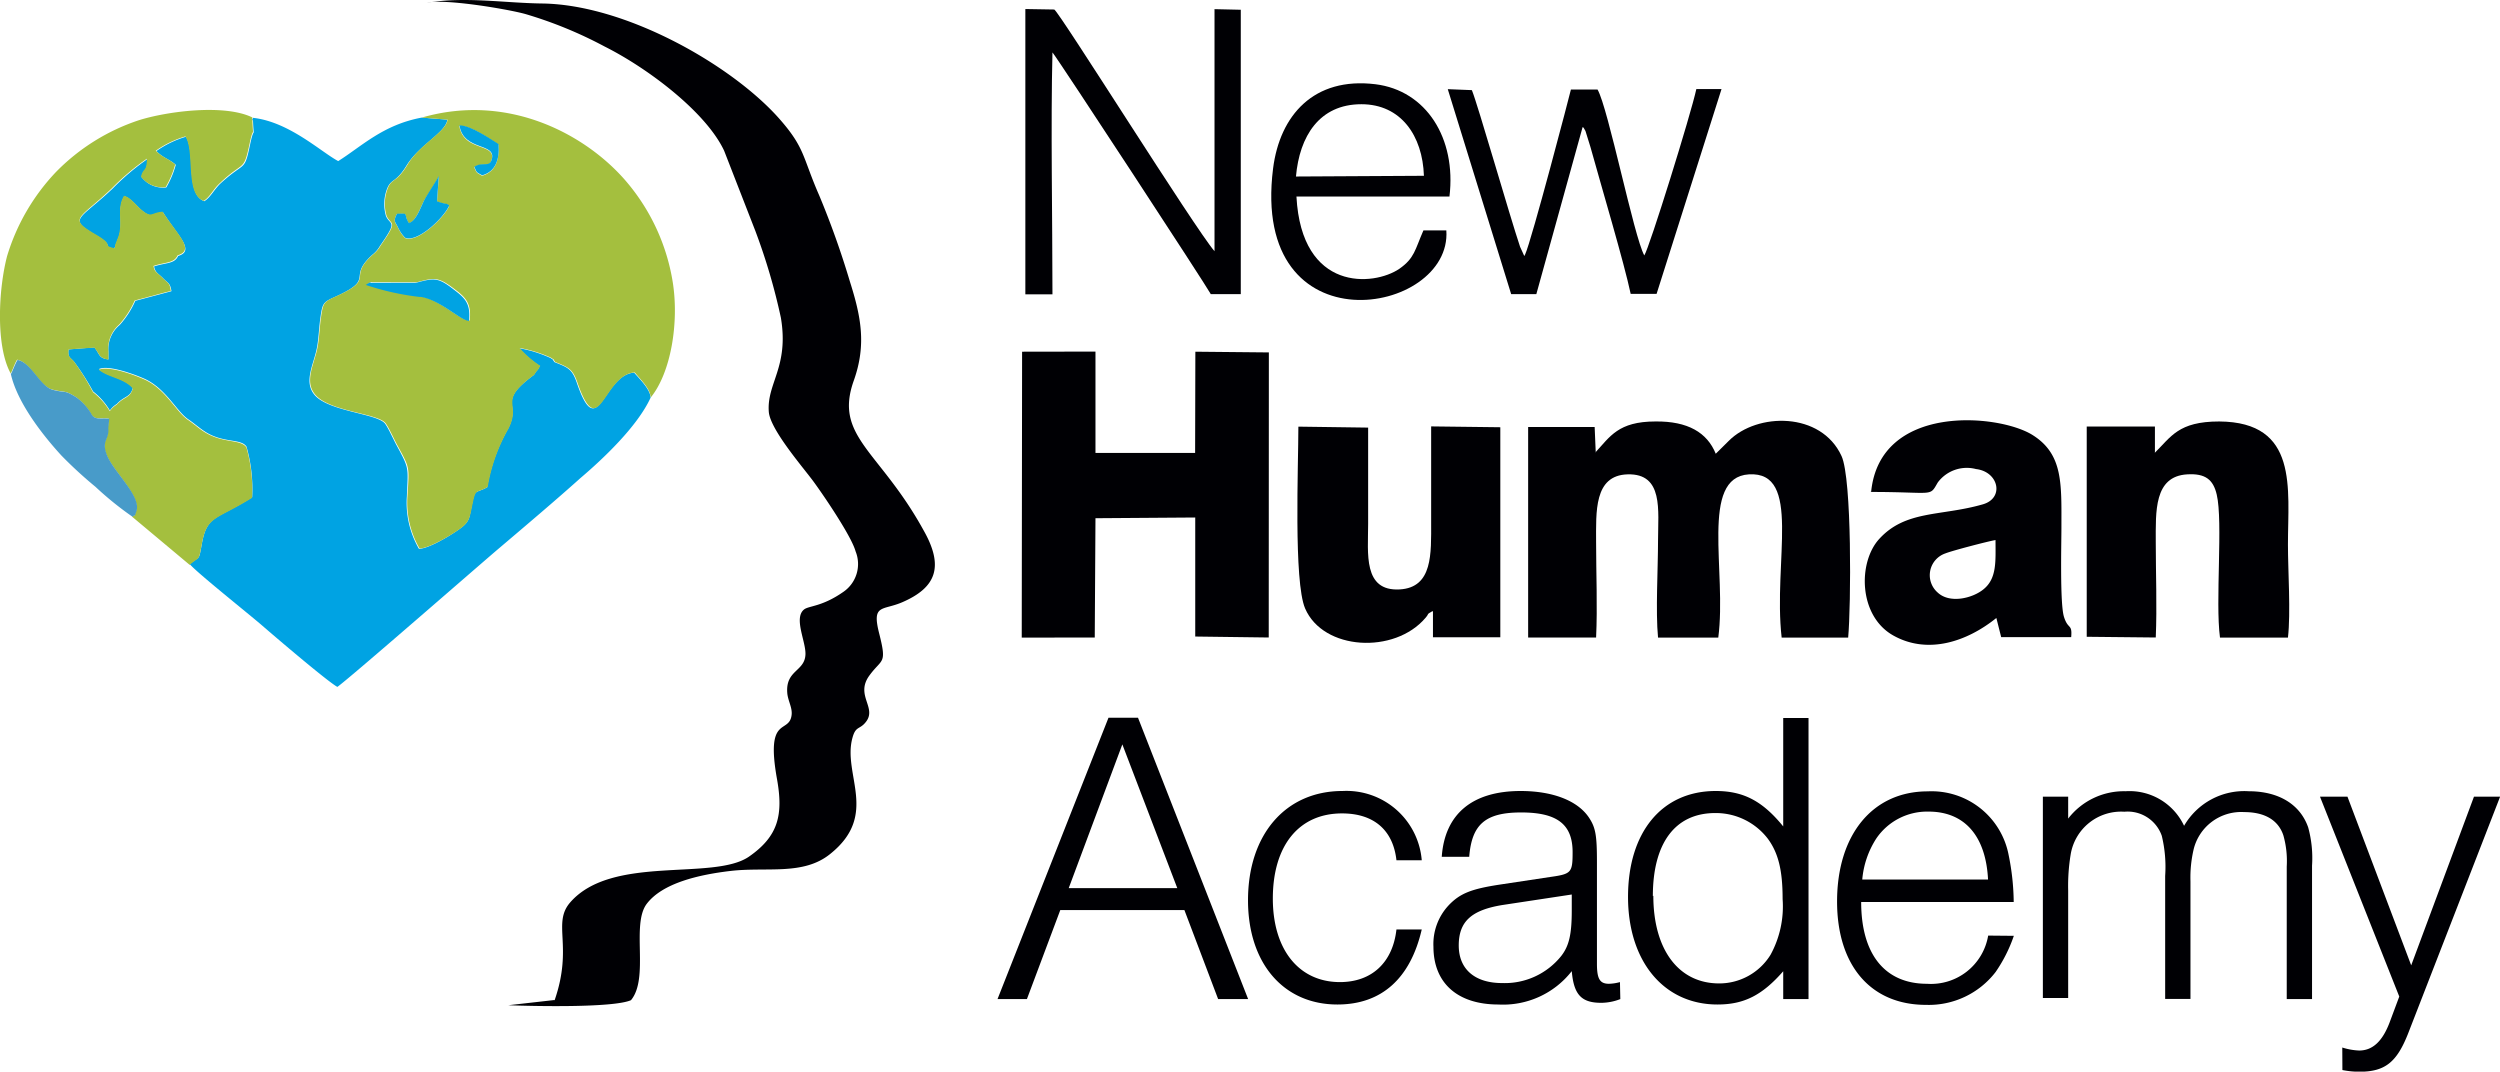 <svg xmlns="http://www.w3.org/2000/svg" viewBox="0 0 207.49 88.94" width="207.49" height="88.94"><defs><style>.cls-1,.cls-5{fill:#000004;}.cls-1,.cls-2,.cls-3,.cls-4{fill-rule:evenodd;}.cls-2{fill:#00a3e3;}.cls-3{fill:#a4bf3e;}.cls-4{fill:#489bc9;}</style></defs><title>logo</title><g id="Vrstva_2" data-name="Vrstva 2"><g id="Vrstva_1-2" data-name="Vrstva 1"><path class="cls-1" d="M46,83l-3.81.43c2,.08,8.72.23,10.18-.42,1.53-1.85,0-6.28,1.31-8s4.32-2.42,7-2.73c3-.34,6,.4,8.23-1.41,4.07-3.26,1-6.59,1.84-9.63.27-1,.59-.67,1.09-1.29,1-1.21-.9-2.22.32-3.89,1.06-1.45,1.47-.88.8-3.52-.61-2.42.28-1.85,1.91-2.55,2.88-1.24,3.48-3,1.77-6C73,37.38,69.2,36.24,70.86,31.59c1.07-3,.59-5.35-.33-8.25A71.62,71.62,0,0,0,68,16.24c-1.42-3.24-1.16-3.95-3.36-6.43C60.72,5.4,51.94.38,45,.29,41.84.25,38.6-.3,35.45.23c1.43-.35,6.61.51,8.14.93a34.77,34.77,0,0,1,6.59,2.7c3.61,1.81,8.42,5.45,9.92,8.65l2.6,6.68a50.45,50.45,0,0,1,2.11,7.18c.69,4.12-1.2,5.44-1,7.84.15,1.49,2.86,4.6,3.71,5.76s3.15,4.54,3.49,5.79A2.8,2.8,0,0,1,70,49.12c-1.77,1.24-2.86,1.15-3.26,1.46-.89.7.15,2.66.11,3.73-.05,1.43-1.66,1.29-1.51,3.2.05.65.44,1.23.36,1.84-.2,1.62-2.18-.07-1.21,5.32.52,2.93.14,4.73-2.36,6.45-3,2-11.33-.2-14.8,3.77-1.53,1.75.26,3.62-1.3,8.13"/><polygon class="cls-1" points="84.8 52.92 90.86 52.91 90.92 43.01 99.2 42.95 99.2 52.83 105.3 52.91 105.31 29.25 99.21 29.19 99.19 37.59 90.92 37.59 90.92 29.18 84.83 29.19 84.8 52.92"/><path class="cls-1" d="M132.44,37.55l-.09-2.11-5.52,0V52.91h5.64c.12-2.56,0-5.34,0-7.88s-.19-5.58,2.61-5.66c3-.09,2.53,3,2.53,5.49,0,2.33-.21,5.88,0,8.06h5c.72-5.48-1.55-13.3,2.54-13.55,4.44-.27,2,7.22,2.72,13.55h5.52c.24-2.63.32-13.18-.55-15.07-1.69-3.69-7-3.63-9.36-1.26l-1.08,1.07c-.71-1.76-2.32-2.71-5-2.68-3.1,0-3.77,1.26-5,2.58"/><path class="cls-1" d="M178.85,37.59l0-2.19h-5.66V52.85l5.73.06c.11-2.59,0-5.33,0-7.89s-.16-5.49,2.61-5.65c1.5-.09,2.16.43,2.45,1.68.53,2.24-.13,8.89.27,11.87h5.64c.24-2.09,0-5.51,0-7.72,0-4.67.9-10.17-5.7-10.22-3.41,0-4,1.28-5.37,2.62"/><path class="cls-1" d="M118.93,50.73l0,2.16h5.59l0-17.43-5.74-.07c0,2.69,0,5.31,0,7.93s.15,5.44-2.61,5.6c-3.06.17-2.62-3-2.62-5.43,0-2.67,0-5.35,0-8l-5.79-.08c0,3.24-.4,12.86.56,15.09,1.5,3.49,7.42,3.82,10,.77.37-.44,0-.21.54-.53"/><path class="cls-1" d="M165.62,44.82c0,1.74.13,3.18-1,4.09-.87.72-2.78,1.23-3.81.26a1.91,1.91,0,0,1,.65-3.24c.57-.23,3.53-1,4.12-1.1m-10.34-4c5.38,0,4.87.44,5.59-.79A3,3,0,0,1,164,38.93c1.89.22,2.37,2.42.56,2.93-3.48,1-6.4.46-8.6,2.88-1.77,1.95-1.71,6.38,1.17,8s6.14.5,8.56-1.45l.4,1.59,5.81,0c.1-1.15-.26-.59-.6-1.69s-.21-6.05-.21-7.39c0-3.64.16-6.11-2.42-7.71-2.83-1.75-12.63-2.61-13.37,4.71"/><path class="cls-1" d="M85.1,24.43h2.25c0-6.19-.15-14.09,0-20.08.52.63,12.88,19.53,13.14,20.06l2.49,0V.81L100.8.76V20.85C99.19,19,87.93,1,87.5.79L85.1.75Z"/><path class="cls-1" d="M125.42,24.41h2.09l3.84-13.86c.06,0,.13.1.24.33L132,12.2c.9,3.25,2.8,9.62,3.34,12.19l2.15,0,5.39-17-2.09,0c-.44,2.06-3.91,13.21-4.32,13.81-.86-1.55-3-12.26-3.88-13.77l-2.21,0c-.07.34-3.27,12.55-3.8,13.69l-.07.13-.35-.77c-.84-2.49-3.51-11.81-4-13l-2-.08Z"/><path class="cls-1" d="M107.56,14.65c.29-3.33,1.93-6,5.43-6,3.29,0,5.08,2.62,5.19,5.94ZM120,19.12l-1.86,0c-.71,1.62-.73,2.3-2,3.19-2.13,1.45-8.12,1.94-8.54-6h12.7c.58-4.84-1.93-8.8-6.15-9.32-5.1-.62-7.93,2.57-8.49,7-1.9,15.13,14.88,12.19,14.38,5.13"/><path class="cls-2" d="M14.79,21.23c-.29.67-.94.55-2,.88.09.53.35.58.76,1s.58.38.68,1.06l-3,.8a7.54,7.54,0,0,1-1.29,2A2.61,2.61,0,0,0,9,29.19L9,29.83c-.83-.11-.69-.39-1.16-1L5.69,29c-.08.65.11.64.44,1a20.73,20.73,0,0,1,1.6,2.49,5.66,5.66,0,0,1,1.39,1.58,1.81,1.81,0,0,1,.57-.54c.64-.7,1.12-.52,1.34-1.35-.76-.85-2.06-.9-2.82-1.55.81-.37,3,.46,3.75.79,1.81.8,2.7,2.74,3.68,3.39.49.33.89.7,1.36,1,1.53,1,3,.56,3.46,1.26a12.91,12.91,0,0,1,.47,4.19c-3,1.89-3.75,1.46-4.18,3.89-.26,1.44-.14.95-1,1.67.52.65,5,4.22,6,5.09s5.45,4.67,6.25,5.1c1-.7,12-10.31,13.46-11.54,2.12-1.8,4.72-4,6.7-5.78C50,38.13,52.89,35.42,54,33c-.05-.71-.88-1.51-1.37-2.07-2.58.16-3,6-4.76.83-.4-1.16-.75-1.26-1.84-1.7-.27-.31.07-.07-.35-.35a10.53,10.53,0,0,0-2.61-.81,8.76,8.76,0,0,0,1.72,1.48c-.27.54-.14.18-.49.74-3.14,2.32-1,2.26-2.14,4.47a14.62,14.62,0,0,0-1.73,4.85c-1,.56-1,.07-1.26,1.42-.21,1-.15,1.34-.82,1.88s-2.74,1.81-3.58,1.81a7.61,7.61,0,0,1-1-4.37c.09-2.43.23-2.22-.86-4.23-.25-.46-.63-1.32-.93-1.76-.57-.85-4.47-1-5.78-2.31-1.11-1.14-.11-2.69.13-4.16.13-.78.15-1.63.28-2.48.15-1,.2-1.16,1.09-1.55,3.61-1.61,1-1.55,3.21-3.55a2.46,2.46,0,0,0,.63-.74c1.5-2.14.87-1.66.5-2.45a3.55,3.55,0,0,1,.1-2.32c.34-.82.71-.43,1.62-1.92C34.83,12,37,11,37.13,9.93L35,9.76c-3.22.6-5,2.4-6.93,3.61C26.64,12.61,24,10.11,21,9.78c-.14.27-.05,0,0,.3.08,1.68.13.17-.23,1.85-.5,2.41-.4,1.4-2.45,3.28-.55.51-.83,1.16-1.36,1.49-1.57-.56-.71-4-1.52-5.35a8.28,8.28,0,0,0-2.46,1.19c.57.59,1.07.66,1.61,1.14a7.82,7.82,0,0,1-.79,1.88,2.23,2.23,0,0,1-2.05-.87c.2-.79.46-.35.49-1.49a20.08,20.08,0,0,0-2.9,2.46C6.53,18.32,5.58,18.12,8,19.55c1.6.93.37.84,1.48,1.1a1.14,1.14,0,0,0,.05-.13l.05-.13.29-.76c.38-1.15-.19-2.27.45-3.33.49.12,1,.76,1.37,1.1,1,.84.84.29,1.84.23,1.21,1.93,2.72,3.19,1.24,3.62"/><path class="cls-3" d="M34.59,23.43c1.47-.41,1.81-.42,3,.46.91.69,1.58,1.14,1.39,2.71-.81,0-2.36-1.67-4-2a22.19,22.19,0,0,1-4.5-1c.4-.29.34-.16.49-.18Zm-.64-4.9c.63-.2,1-1.5,1.32-2s1-1.53,1.15-1.9l-.15,2.11.28.09c.66.2.43,0,.74.25-.5,1.1-2.69,3.1-3.67,2.68a3.08,3.08,0,0,1-.61-.92c-.24-.45-.38-.48-.07-1.08,1.1-.05.49,0,1,.79m5.42-4.67c.66-.45,1.22.08,1.43-.57.48-1.48-2.33-.67-2.67-2.87,1,0,2.56,1.13,3.25,1.56.09,1.33-.27,2.27-1.36,2.59-.48-.29-.43-.19-.65-.7M35,9.76l2.15.17c-.16,1.07-2.3,2-3.34,3.76-.91,1.5-1.29,1.1-1.62,1.92a3.55,3.55,0,0,0-.1,2.32c.37.79,1,.31-.5,2.45a2.46,2.46,0,0,1-.63.74c-2.26,2,.4,1.94-3.21,3.54-.88.4-.93.53-1.09,1.55-.13.86-.15,1.7-.28,2.48-.24,1.47-1.24,3-.13,4.16,1.31,1.35,5.21,1.46,5.78,2.31.3.44.68,1.3.93,1.76,1.1,2,1,1.79.86,4.23a7.61,7.61,0,0,0,1,4.37c.84,0,3-1.32,3.58-1.8s.61-.87.82-1.88c.28-1.35.27-.86,1.26-1.42a14.6,14.6,0,0,1,1.73-4.85c1.12-2.21-1-2.15,2.14-4.47.34-.56.22-.2.49-.74a8.71,8.71,0,0,1-1.72-1.48,10.57,10.57,0,0,1,2.61.81c.43.29.08,0,.35.35,1.09.45,1.44.55,1.84,1.7,1.8,5.19,2.18-.68,4.76-.83C53.15,31.49,54,32.28,54,33c1.7-2.08,2.36-6.25,1.84-9.55a17,17,0,0,0-3.73-8.23C48.92,11.37,42.41,7.62,35,9.76"/><path class="cls-3" d="M.89,31c.14-.26.33-.83.53-1.15,1.16.25,1.83,2.2,2.91,2.48s1,0,2,.65a4.55,4.55,0,0,1,1.19,1.32c.29.59.73.37,1.51.44l-.08.8c.09.94-.55,1-.16,2.09.52,1.46,2.94,3.52,2.49,4.8-.27.76,0,.11-.32.45l4.78,4c.84-.73.73-.23,1-1.67.43-2.43,1.16-2,4.18-3.89a12.91,12.91,0,0,0-.47-4.19c-.48-.7-1.94-.31-3.46-1.26-.47-.29-.88-.67-1.36-1-1-.65-1.87-2.59-3.68-3.39-.75-.34-2.94-1.16-3.75-.79.76.65,2.06.69,2.82,1.55-.22.82-.7.65-1.34,1.35a1.85,1.85,0,0,0-.57.54,5.64,5.64,0,0,0-1.39-1.58A20.89,20.89,0,0,0,6.14,30c-.33-.37-.52-.36-.44-1l2.13-.15c.47.56.34.85,1.17,1L9,29.19a2.61,2.61,0,0,1,.89-2.25,7.54,7.54,0,0,0,1.29-2,1,1,0,0,0,0-.12.72.72,0,0,1,0,.12l3-.8c-.11-.69-.2-.58-.68-1.07s-.68-.47-.76-1c1-.33,1.7-.21,2-.88,1.48-.44,0-1.69-1.24-3.62-1,.06-.87.6-1.84-.23-.38-.33-.87-1-1.37-1.09-.64,1.06-.08,2.18-.45,3.33l-.29.76,0,.13s0,.09-.05.13c-1.12-.26.12-.16-1.48-1.1-2.45-1.43-1.5-1.23,1.27-3.88a20.19,20.19,0,0,1,2.9-2.45c0,1.13-.29.69-.49,1.49a2.23,2.23,0,0,0,2.05.87,7.83,7.83,0,0,0,.79-1.88c-.54-.48-1-.54-1.61-1.14a8.25,8.25,0,0,1,2.46-1.19c.8,1.33-.06,4.79,1.52,5.35.53-.33.8-1,1.36-1.49,2-1.89,1.94-.88,2.45-3.28.35-1.69.3-.17.23-1.85,0-.32-.1,0,0-.3-2.32-1.14-7.09-.51-9.43.23a17.19,17.19,0,0,0-6.85,4.27,17.43,17.43,0,0,0-4.08,7C-.13,24-.37,28.72.89,31m10.38-6.19v0M13.8,24l-.31-.44h0l.31.44Z"/><path class="cls-4" d="M.89,31c.55,2.52,2.86,5.34,4.21,6.81A35,35,0,0,0,7.92,40.4,27.22,27.22,0,0,0,11,42.89c.34-.34.05.31.32-.45.46-1.29-2-3.34-2.49-4.8-.39-1.1.25-1.15.16-2.09l.08-.8c-.78-.07-1.22.15-1.51-.44A4.53,4.53,0,0,0,6.37,33c-1.07-.69-.95-.36-2-.65s-1.75-2.24-2.91-2.48c-.2.31-.4.88-.53,1.14"/><path class="cls-2" d="M33.95,18.53c-.52-.79.09-.84-1-.79-.31.6-.18.63.06,1.08a3.07,3.07,0,0,0,.61.91c1,.43,3.17-1.58,3.67-2.68-.31-.23-.08-.05-.74-.25l-.28-.09.15-2.11c-.18.37-.84,1.36-1.15,1.9s-.68,1.81-1.31,2"/><path class="cls-2" d="M34.92,24.64c1.68.29,3.23,1.92,4,2,.19-1.58-.48-2-1.39-2.71-1.16-.88-1.5-.87-3-.46l-3.68,0c-.15,0-.08-.11-.49.18a22.22,22.22,0,0,0,4.5,1"/><path class="cls-2" d="M39.37,13.85c.22.52.16.42.65.7,1.09-.31,1.45-1.26,1.36-2.59-.69-.43-2.29-1.55-3.25-1.56.34,2.2,3.15,1.39,2.67,2.87-.21.65-.77.12-1.43.57"/><path class="cls-5" d="M92,59.57h2.45l9.14,23.35H101.1l-2.8-7.39H88l-2.77,7.39H82.79Zm5.71,14.14L93.15,61.78,88.7,73.71Z"/><path class="cls-5" d="M118,77.14c-.95,4.1-3.36,6.23-7,6.23-4.48,0-7.42-3.43-7.42-8.65,0-5.46,3.12-9.07,7.84-9.07A6.27,6.27,0,0,1,118,71.4h-2.1c-.28-2.52-1.89-3.89-4.52-3.89-3.57,0-5.74,2.66-5.74,7.07,0,4.24,2.17,6.93,5.57,6.93,2.63,0,4.38-1.61,4.69-4.37Z"/><path class="cls-5" d="M134.48,82.92a4.43,4.43,0,0,1-1.58.31c-1.65,0-2.28-.67-2.45-2.63a7.23,7.23,0,0,1-6.09,2.77c-3.4,0-5.39-1.79-5.39-4.8a4.71,4.71,0,0,1,1.26-3.43c.95-1,1.89-1.36,4.23-1.72l4.17-.63c1.79-.25,1.89-.35,1.89-2.07,0-2.31-1.29-3.29-4.27-3.29s-4.1,1-4.31,3.68h-2.28c.25-3.54,2.52-5.46,6.55-5.46,2.66,0,4.73.8,5.67,2.21.56.84.66,1.5.66,3.71V80c0,1.26.25,1.65,1,1.65a3.78,3.78,0,0,0,.91-.14Zm-9.77-7.81c-2.59.42-3.64,1.37-3.64,3.36s1.36,3.12,3.6,3.12a6,6,0,0,0,4.9-2.24c.66-.84.88-1.82.88-3.78V74.24Z"/><path class="cls-5" d="M148,82.92V80.61c-1.75,2-3.26,2.76-5.46,2.76-4.44,0-7.42-3.57-7.42-8.93s2.8-8.79,7.28-8.79c2.31,0,3.89.84,5.6,2.94v-9h2.1V82.92Zm-10.78-8.58c0,4.48,2.1,7.28,5.46,7.28a5,5,0,0,0,4.27-2.38,8.37,8.37,0,0,0,1-4.62c0-2.38-.35-3.81-1.22-5a5.44,5.44,0,0,0-4.37-2.14c-3.33,0-5.18,2.49-5.18,6.9"/><path class="cls-5" d="M167.14,77.67a12.24,12.24,0,0,1-1.51,3,7,7,0,0,1-5.78,2.73c-4.58,0-7.38-3.26-7.38-8.58,0-5.53,2.94-9.14,7.52-9.14a6.51,6.51,0,0,1,6.72,5.29,20.27,20.27,0,0,1,.42,3.89H154.47c0,4.38,2,6.79,5.46,6.79a4.81,4.81,0,0,0,5.08-4ZM165,73c-.18-3.6-1.93-5.64-4.94-5.64a5.1,5.1,0,0,0-4.34,2.24,7.44,7.44,0,0,0-1.16,3.4Z"/><path class="cls-5" d="M169.55,66.12h2.1v1.82a5.84,5.84,0,0,1,4.76-2.27,5,5,0,0,1,4.86,2.87,5.77,5.77,0,0,1,5.36-2.87c2.48,0,4.27,1.08,4.94,3a9.62,9.62,0,0,1,.32,3.18V82.92h-2.1v-11a7.85,7.85,0,0,0-.28-2.59c-.42-1.26-1.54-1.93-3.26-1.93a4.06,4.06,0,0,0-4.2,3.15,10.23,10.23,0,0,0-.25,2.59v9.77h-2.1V72.7a11,11,0,0,0-.28-3.33,3,3,0,0,0-3.11-2,4.24,4.24,0,0,0-4.45,3.53,16,16,0,0,0-.21,3v8.93h-2.1Z"/><path class="cls-5" d="M194.4,86.94a5.31,5.31,0,0,0,1.4.25c1.12,0,1.93-.77,2.52-2.31l.81-2.17-6.58-16.59h2.28l5.29,14,5.21-14h2.17l-7.63,19.64c-.95,2.42-1.93,3.19-4.06,3.19a7.52,7.52,0,0,1-1.4-.14Z"/></g></g></svg>